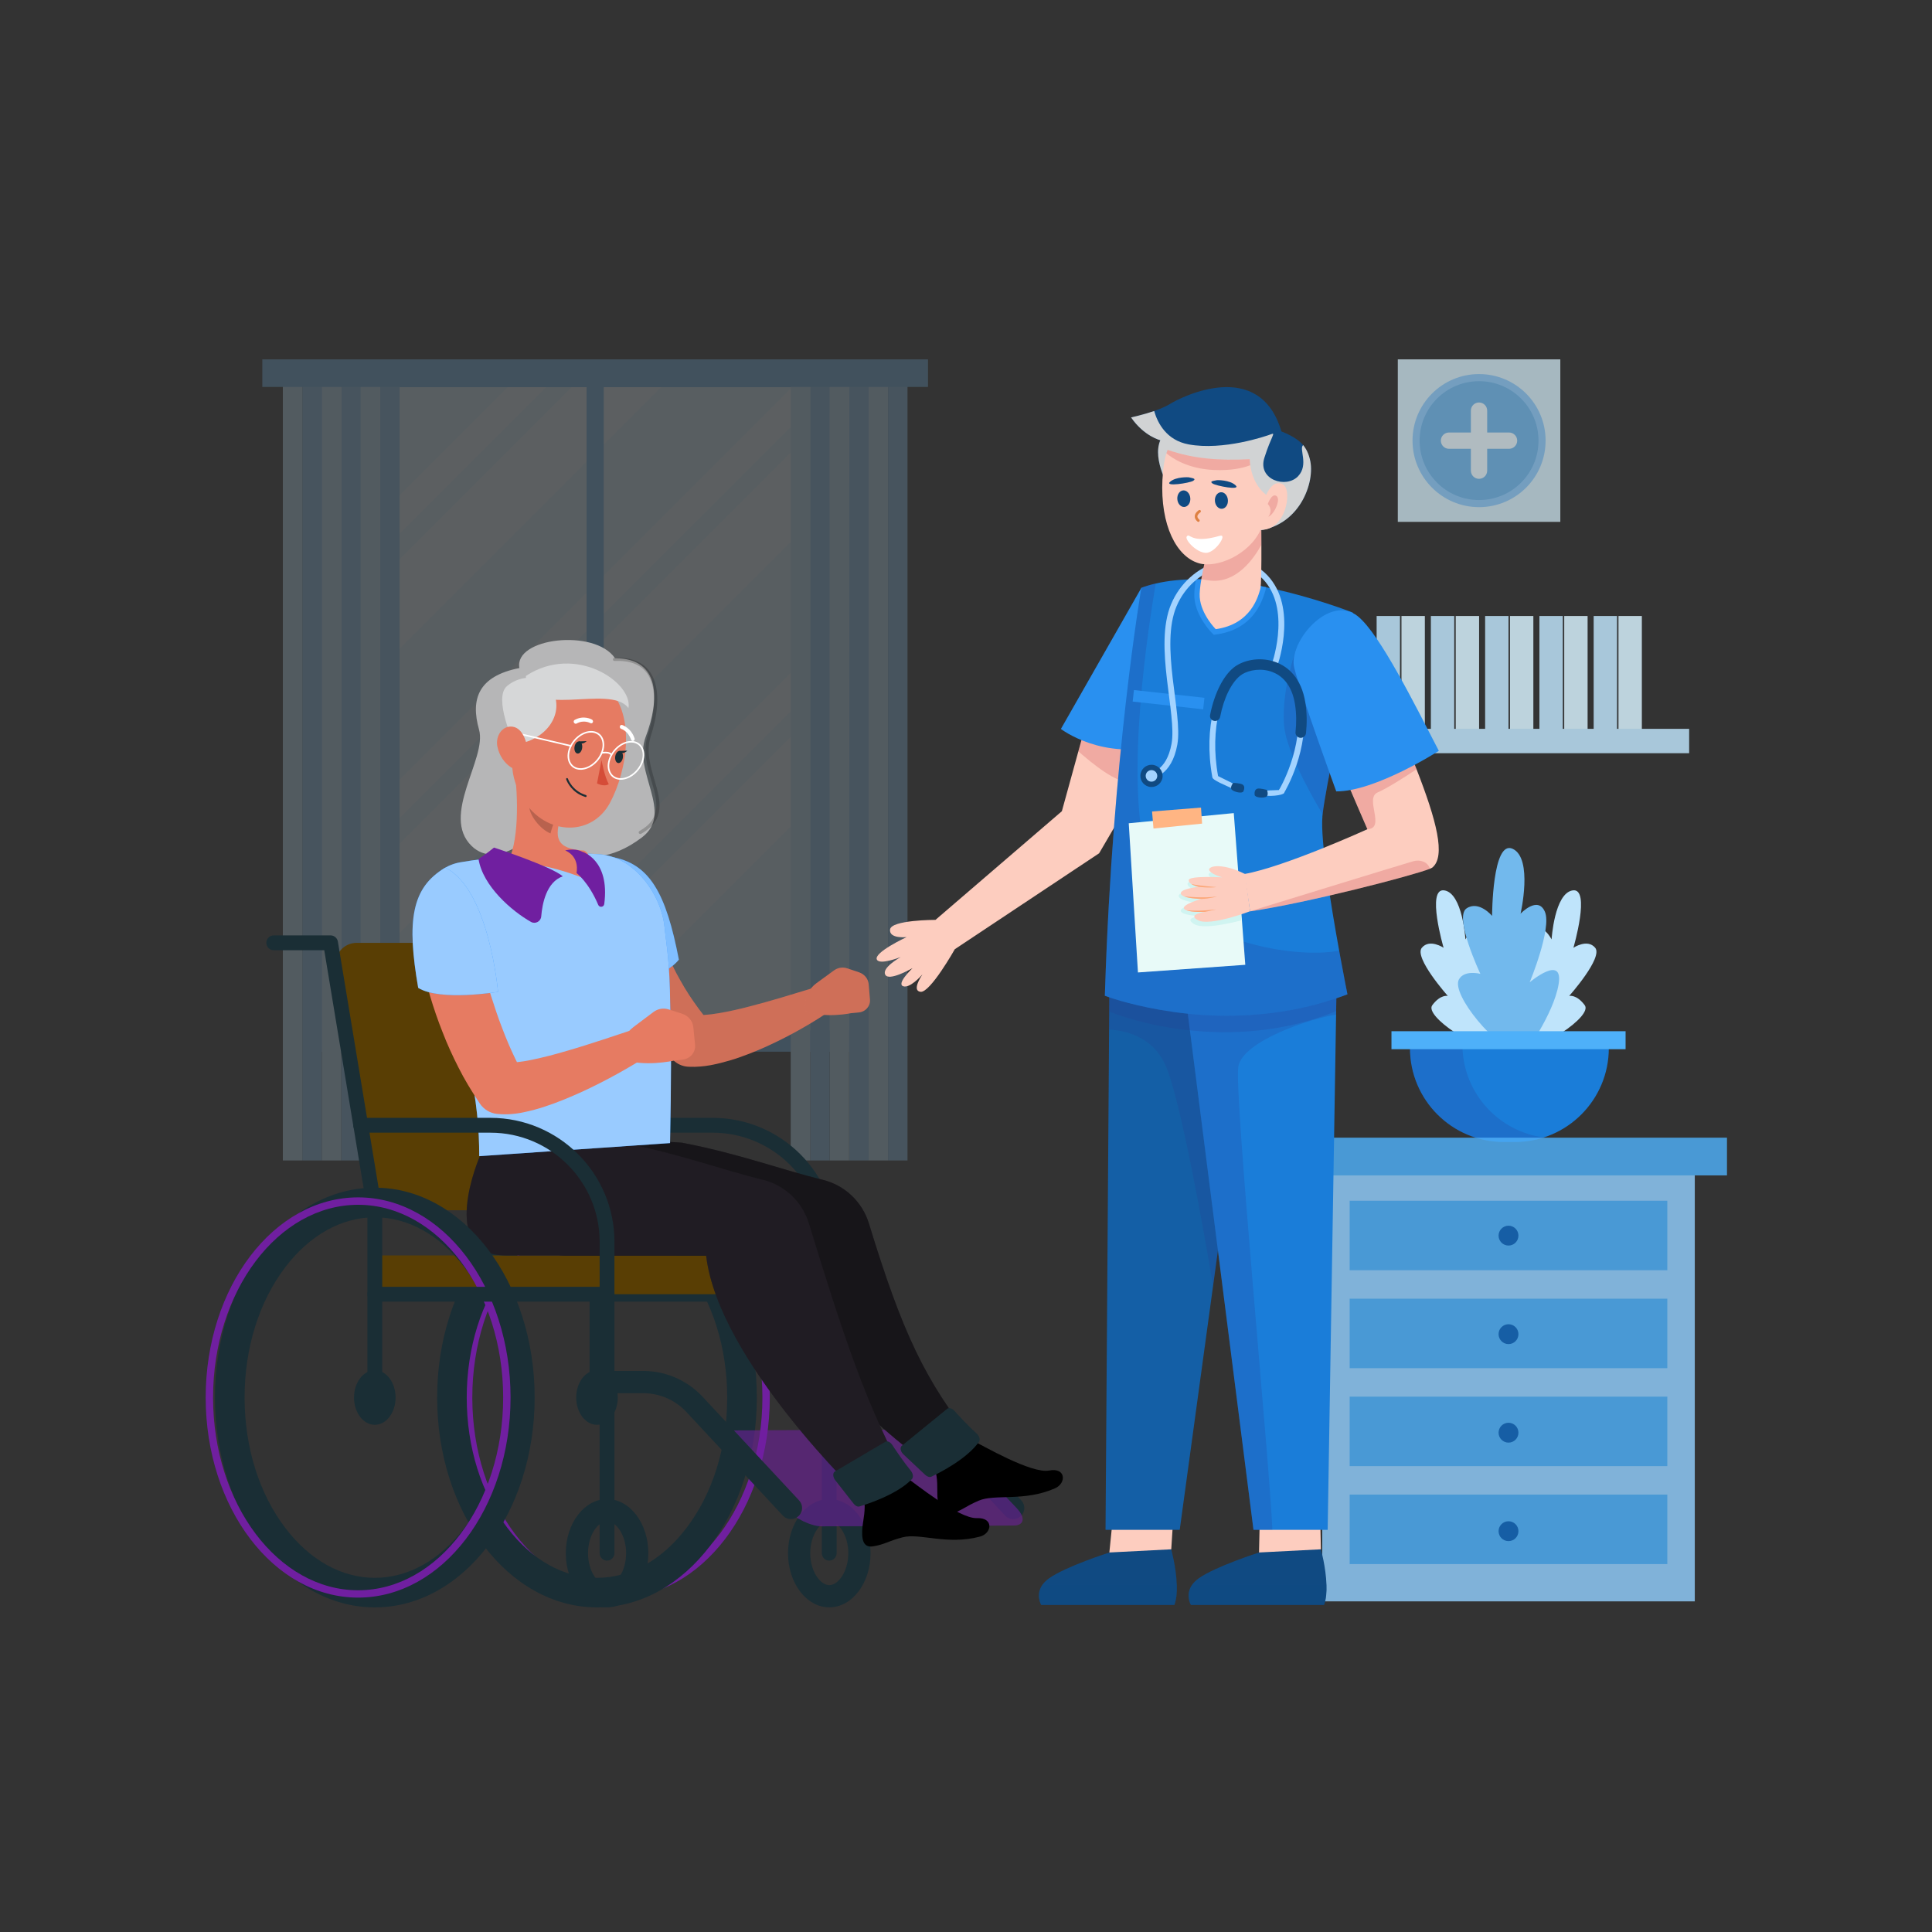 <?xml version="1.0" encoding="UTF-8"?>
<svg xmlns="http://www.w3.org/2000/svg" viewBox="0 0 500 500">
  <rect x="0" y="0" width="500" height="500" fill="#333333" stroke="none"/>
  <defs>
    <style>
      .cls-1 {
        fill: #d6d7d8;
      }

      .cls-2 {
        opacity: .83;
      }

      .cls-3 {
        fill: #fca87a;
      }

      .cls-4 {
        opacity: .69;
      }

      .cls-5, .cls-6, .cls-7 {
        fill: #fff;
      }

      .cls-8, .cls-9 {
        fill: #104a82;
      }

      .cls-10 {
        fill: #e8f8ff;
      }

      .cls-11 {
        fill: #b6b6b7;
      }

      .cls-12 {
        fill: #d0f4f1;
      }

      .cls-13 {
        fill: #d54c38;
      }

      .cls-9, .cls-14, .cls-15, .cls-16 {
        mix-blend-mode: multiply;
      }

      .cls-9, .cls-17 {
        opacity: .3;
      }

      .cls-18, .cls-19 {
        isolation: isolate;
      }

      .cls-20 {
        fill: #d9f3ff;
      }

      .cls-21, .cls-14, .cls-19, .cls-16 {
        opacity: .2;
      }

      .cls-6, .cls-22 {
        opacity: .5;
      }

      .cls-23 {
        fill: #de8143;
      }

      .cls-24 {
        fill: #8cc7f2;
      }

      .cls-25 {
        fill: #e67b62;
      }

      .cls-26 {
        opacity: .23;
      }

      .cls-14 {
        fill: #be1e2d;
      }

      .cls-27 {
        opacity: .4;
      }

      .cls-28 {
        fill: #007cff;
      }

      .cls-15 {
        fill: #d1d3d4;
      }

      .cls-29 {
        fill: #ffb583;
      }

      .cls-30 {
        opacity: .57;
      }

      .cls-31 {
        fill: #1a7dd9;
      }

      .cls-32 {
        fill: #145fa6;
      }

      .cls-33 {
        opacity: .82;
      }

      .cls-34 {
        fill: #91cefe;
      }

      .cls-35 {
        fill: #a3d3ff;
      }

      .cls-36, .cls-22 {
        fill: #701fa0;
      }

      .cls-37 {
        opacity: .1;
      }

      .cls-38 {
        fill: #593e04;
      }

      .cls-16 {
        fill: #2b3990;
      }

      .cls-39 {
        fill: #4eb0f9;
      }

      .cls-40 {
        fill: #2990f0;
      }

      .cls-41 {
        fill: #72b9ed;
      }

      .cls-42 {
        fill: #171519;
      }

      .cls-43 {
        fill: #fdcdbf;
      }

      .cls-44 {
        fill: #e8faf8;
      }

      .cls-45 {
        fill: none;
        stroke: #a3d3ff;
        stroke-miterlimit: 10;
        stroke-width: 1.51px;
      }

      .cls-46 {
        fill: #def0ff;
      }

      .cls-7 {
        opacity: .6;
      }

      .cls-47 {
        fill: #bfe4fb;
      }

      .cls-48 {
        fill: #1a2e35;
      }

      .cls-49 {
        fill: #201c23;
      }

      .cls-50 {
        fill: #1068be;
      }
    </style>
  </defs>
  <g class="cls-18">
    <g id="Layer_1" data-name="Layer 1">
      <g>
        <g class="cls-26">
          <g>
            <rect class="cls-41" x="81.72" y="94.67" width="144.62" height="177.51"/>
            <rect class="cls-20" x="87.23" y="100.2" width="133.59" height="166.47"/>
            <g>
              <g>
                <polygon class="cls-10" points="141.33 100.2 87.23 154.3 87.23 144.37 131.4 100.2 141.33 100.2"/>
                <polygon class="cls-10" points="171.09 100.2 87.23 184.07 87.23 160.91 147.95 100.2 171.09 100.2"/>
              </g>
              <g>
                <polygon class="cls-10" points="214.93 100.2 87.23 227.89 87.23 217.97 205.01 100.2 214.93 100.2"/>
                <polygon class="cls-10" points="220.82 100.93 220.82 124.07 87.23 257.66 87.23 234.51 220.82 100.93"/>
              </g>
              <g>
                <polygon class="cls-10" points="220.82 157.99 220.82 167.9 122.06 266.67 112.13 266.67 220.82 157.99"/>
                <polygon class="cls-10" points="220.82 174.52 220.82 197.68 151.83 266.67 128.67 266.67 220.82 174.52"/>
              </g>
            </g>
            <rect class="cls-41" x="151.81" y="97.81" width="4.44" height="171.66"/>
          </g>
          <g>
            <g>
              <rect class="cls-24" x="98.38" y="95.29" width="5.04" height="205.04"/>
              <rect class="cls-47" x="93.35" y="95.29" width="5.04" height="205.04"/>
              <rect class="cls-24" x="88.31" y="95.29" width="5.04" height="205.04"/>
              <rect class="cls-47" x="83.27" y="95.29" width="5.04" height="205.04"/>
              <rect class="cls-24" x="78.24" y="95.29" width="5.04" height="205.04"/>
              <rect class="cls-47" x="73.2" y="95.29" width="5.04" height="205.04"/>
            </g>
            <g>
              <rect class="cls-24" x="229.82" y="95.29" width="5.04" height="205.04"/>
              <rect class="cls-47" x="224.78" y="95.29" width="5.04" height="205.04"/>
              <rect class="cls-24" x="219.75" y="95.29" width="5.04" height="205.04"/>
              <rect class="cls-47" x="214.71" y="95.29" width="5.04" height="205.04"/>
              <rect class="cls-24" x="209.67" y="95.29" width="5.04" height="205.04"/>
              <rect class="cls-47" x="204.64" y="95.29" width="5.04" height="205.04"/>
            </g>
          </g>
          <rect class="cls-41" x="67.89" y="93" width="172.27" height="7.14"/>
        </g>
        <g class="cls-2">
          <g>
            <rect class="cls-47" x="356.27" y="159.42" width="6.05" height="33.93"/>
            <rect class="cls-20" x="362.7" y="159.42" width="6.05" height="33.93"/>
            <rect class="cls-47" x="370.31" y="159.42" width="6.05" height="33.93"/>
            <rect class="cls-20" x="376.74" y="159.42" width="6.05" height="33.93"/>
            <rect class="cls-47" x="384.35" y="159.42" width="6.05" height="33.93"/>
            <rect class="cls-20" x="390.78" y="159.42" width="6.05" height="33.93"/>
            <rect class="cls-47" x="398.4" y="159.42" width="6.05" height="33.93"/>
            <rect class="cls-20" x="404.82" y="159.42" width="6.05" height="33.93"/>
            <rect class="cls-47" x="412.44" y="159.42" width="6.05" height="33.93"/>
            <rect class="cls-20" x="418.86" y="159.42" width="6.05" height="33.93"/>
          </g>
          <rect class="cls-47" x="349.67" y="188.62" width="87.48" height="6.31"/>
        </g>
        <g>
          <g>
            <path class="cls-47" d="M392.52,271.85s-3.72-10.2-2.91-16.7c.81-6.5,5.98,1.34,5.98,1.34,0,0-1.3-12.25,1.12-15.2s4.84,1.83,4.84,1.83c0,0,.72-11.95,5.46-12.69,4.74-.74,.19,14.85,.19,14.85,0,0,3.61-2.42,5.63,0,2.12,2.54-6.72,12.46-6.72,12.46,0,0,1.9-.45,4.02,2.41,2.12,2.86-11.79,12.01-17.61,11.71Z"/>
            <path class="cls-47" d="M388.28,271.85s3.72-10.2,2.91-16.7c-.81-6.5-5.98,1.34-5.98,1.34,0,0,1.3-12.25-1.12-15.2s-4.84,1.83-4.84,1.83c0,0-.72-11.95-5.46-12.69s-.19,14.85-.19,14.85c0,0-3.61-2.42-5.63,0-2.12,2.54,6.72,12.46,6.72,12.46,0,0-1.9-.45-4.02,2.41s11.79,12.01,17.61,11.71Z"/>
            <path class="cls-41" d="M394.19,273.29s7.88-10.68,9.18-18.59c1.3-7.91-7.48-.49-7.48-.49,0,0,5.76-13.92,3.94-18.22-1.82-4.31-6.31,.47-6.31,.47,0,0,3.29-14.27-2.02-16.78-5.31-2.51-5.35,17.35-5.35,17.35,0,0-3.4-4.08-6.61-1.94-3.36,2.25,3.58,16.94,3.58,16.94,0,0-4.13-1.11-5.55,1.44-2.11,3.8,9.68,18.16,16.61,19.81Z"/>
          </g>
          <g>
            <path class="cls-31" d="M392.09,295.54h-2.91c-13.41,0-24.28-10.87-24.28-24.28h51.46c0,13.41-10.87,24.28-24.28,24.28Z"/>
            <path class="cls-16" d="M399.54,294.38c-2.34,.76-4.85,1.16-7.44,1.16h-2.92c-13.4,0-24.27-10.88-24.27-24.29h13.58c.44,11.89,9.46,21.6,21.06,23.12Z"/>
            <rect class="cls-39" x="360.11" y="266.88" width="60.59" height="4.65"/>
          </g>
        </g>
        <g class="cls-33">
          <rect class="cls-34" x="342.2" y="298.91" width="96.41" height="115.52"/>
          <rect class="cls-39" x="333.86" y="294.43" width="113.08" height="9.76"/>
          <rect class="cls-39" x="349.29" y="310.75" width="82.21" height="17.98"/>
          <rect class="cls-39" x="349.29" y="336.1" width="82.21" height="17.98"/>
          <rect class="cls-39" x="349.29" y="361.45" width="82.21" height="17.98"/>
          <rect class="cls-39" x="349.29" y="386.8" width="82.21" height="17.98"/>
          <circle class="cls-50" cx="390.4" cy="319.78" r="2.57"/>
          <path class="cls-50" d="M392.97,345.28c0,1.42-1.15,2.57-2.57,2.57s-2.57-1.15-2.57-2.57,1.15-2.57,2.57-2.57,2.57,1.15,2.57,2.57Z"/>
          <path class="cls-50" d="M392.97,370.78c0,1.42-1.15,2.57-2.57,2.57s-2.57-1.15-2.57-2.57,1.15-2.57,2.57-2.57,2.57,1.15,2.57,2.57Z"/>
          <circle class="cls-50" cx="390.4" cy="396.27" r="2.57"/>
        </g>
        <g>
          <path class="cls-43" d="M300.85,192.81l-16.4,28.02-37.35,24.83s-6.38,11.33-8.87,11.02c-2.26-.28,.07-3.87,.49-4.5-.44,.5-3.25,3.63-4.96,3.06-1.78-.6,1.99-4.29,2.39-4.68-.44,.24-6.17,3.48-7.06,1.67-.88-1.75,3.51-4.25,4-4.54-.56,.21-5.43,2.06-6.15,.66-.94-1.83,7.69-5.83,7.69-5.83,0,0-4.59,.51-4.28-1.98,.31-2.46,11.51-2.48,11.75-2.48l32.71-28.12,4.27-15.49,1.65-5.97,8.95-3.36,1-.37,10.18,8.05Z"/>
          <path class="cls-14" d="M292.74,202.29c-3.57,.79-10.36-4.98-13.67-7.84l1.65-5.97,8.95-3.36c1.89,.25,5.47,4.23,6.38,5.27,.94,1.06,1.46,10.84-3.3,11.89Z"/>
          <g>
            <polygon class="cls-43" points="341.85 400.97 341.68 393.32 326 394.3 325.83 401.78 335.66 405.5 341.85 400.97"/>
            <path class="cls-8" d="M342.66,415.36h-34.46s-1.53-2.62,.33-5.24c.4-.56,.95-1.11,1.69-1.65,4.27-3.05,15.61-6.69,15.61-6.69l16.03-.82s1.28,4.67,1.43,9.15c.07,1.91-.08,3.79-.63,5.24Z"/>
            <path class="cls-9" d="M342.66,415.36h-34.46s-1.53-2.62,.33-5.24h34.76c.07,1.91-.08,3.79-.63,5.24Z"/>
          </g>
          <g>
            <polygon class="cls-43" points="303.12 400.97 303.61 393.29 287.86 394.27 287.1 401.78 296.93 405.5 303.12 400.97"/>
            <path class="cls-8" d="M303.94,415.36h-34.48s-1.53-2.62,.33-5.24c.4-.56,.95-1.11,1.7-1.65,4.25-3.05,15.61-6.69,15.61-6.69l16.01-.82s1.3,4.67,1.44,9.15c.07,1.91-.08,3.79-.63,5.24Z"/>
            <path class="cls-9" d="M304.57,410.12c.07,1.91-.08,3.79-.63,5.24h-34.48s-1.53-2.62,.33-5.24h34.77Z"/>
          </g>
          <polygon class="cls-32" points="324.16 258.11 323.53 262.68 323.28 264.53 323.17 265.28 315.2 323.6 313.94 332.81 305.31 395.92 286.11 395.92 287.03 266.47 287.07 261.75 287.09 258.09 287.11 256.36 287.13 253.54 294.78 254.49 318.16 257.38 319.38 257.52 324.16 258.11"/>
          <path class="cls-16" d="M323.28,264.53l-9.34,68.28c-2.02-12.06-8.41-48.81-12.46-57.43-3.43-7.31-10.55-8.72-14.44-8.92l.09-12.93,32.26,3.98c2.02,2.36,3.65,4.55,3.65,4.55,0,0,.09,.89,.24,2.47Z"/>
          <polygon class="cls-31" points="345.89 255.55 345.86 257.22 345.84 258.36 345.79 261.7 345.78 262.58 343.6 395.92 324.4 395.92 315.2 323.61 315.2 323.6 307.88 266.1 307.87 266.1 307.4 262.33 306.86 258.11 318.13 257.38 318.16 257.38 344.34 255.65 345.89 255.55"/>
          <path class="cls-16" d="M320.47,276.08c-1.1,6.93,8.17,103.31,8.82,119.84h-4.89l-17.54-137.8,37.48-2.46,1.52,1.56-.08,5.36c-6.28,.88-24.24,6.8-25.31,13.49Z"/>
          <path class="cls-16" d="M348.72,257.33c-.97,.37-1.92,.71-2.88,1.03l-.06,3.34c-27.84,11.31-54.92,1.73-58.72,.06l.02-3.66c-.75-.26-1.15-.41-1.15-.41,0-.36,.02-.72,.04-1.08,.37-.07,.75-.15,1.13-.24,2.5-.54,5.35-1.24,7.67-1.88,.85-.24,1.62-.47,2.28-.67,4.3-1.34,22.28-4.56,26.57-5.64,4.3-1.07,20.13-1.33,22.82-.53,.16,.05,.31,.13,.46,.24,1.02,5.57,1.81,9.45,1.81,9.45Z"/>
          <g>
            <path class="cls-40" d="M295.4,152.11l-20.84,36.54s10.73,8.32,26.28,4.16l-5.44-40.7Z"/>
            <path class="cls-46" d="M305.84,187.59c-.63,2.49,.87,5.01,3.36,5.64s5.01-.87,5.64-3.36c.63-2.49-.87-5.01-3.36-5.64-2.49-.63-5.01,.87-5.64,3.36Z"/>
            <path class="cls-31" d="M342.24,211.34c-.54,6.11,2.24,23.17,4.34,34.69,.11,.63,.23,1.25,.33,1.85,1.02,5.57,1.81,9.45,1.81,9.45-.97,.37-1.92,.71-2.88,1.03-7.71,2.61-15.29,3.88-22.31,4.32-5.83,.37-11.29,.16-16.14-.34-10.09-1.04-17.56-3.31-20.31-4.24-.75-.26-1.15-.41-1.15-.41,0-.36,.02-.72,.04-1.08,1.96-61.27,9.42-104.5,9.42-104.5,1.19-.44,2.43-.8,3.7-1.09,3.25-.76,6.77-1.09,10.41-1.1,6.03,0,12.34,.86,18.13,2.05,12.39,2.55,22.45,6.56,22.45,6.56,.55,1.94,.27,6.13-.45,11.36-1.85,13.3-6.52,33.42-7.34,40.87-.02,.2-.04,.4-.06,.59Z"/>
            <path class="cls-40" d="M309.5,149.91c-.35,2.1-.48,3.66-.4,4.77,.38,4.89,4.37,8.95,4.54,9.12l.49,.49,.69-.1c6.46-.91,10.71-4.64,12.59-11.11l.08-.25c.04-.13,.09-.31,.15-.88-5.8-1.19-12.11-2.06-18.14-2.05Z"/>
            <path class="cls-16" d="M295.4,152.11s-7.55,43.74-9.46,105.57c0,0,30.62,11.89,62.78-.35,0,0-.96-4.77-2.14-11.3-12.43,2.4-43.31-3.11-49.43-22.79-6.49-20.85,.34-62.58,1.95-72.24-1.27,.29-2.52,.66-3.7,1.1Z"/>
            <path class="cls-16" d="M332.27,187.25c.35,6.27,6.14,16.96,10.03,23.49,.81-7.45,5.49-27.56,7.33-40.87l-4.91-4.24-9.11,1.91s-3.87,10.21-3.34,19.7Z"/>
            <rect class="cls-40" x="293.24" y="179.59" width="18.35" height="3" transform="translate(583.25 394.11) rotate(-173.73)"/>
            <path class="cls-45" d="M329.7,172.59s5.25-14.1-1.61-22.46c-6.85-8.36-19.87-4.01-24.3,6.49-4.43,10.5,1.57,28.06,.16,35.94-1.41,7.88-6.18,8.14-6.18,8.14"/>
            <g>
              <path class="cls-8" d="M295.22,200.09c-.39,1.54,.54,3.11,2.08,3.5,1.54,.39,3.11-.54,3.5-2.08,.39-1.54-.54-3.11-2.08-3.5-1.54-.39-3.11,.54-3.5,2.08Z"/>
              <path class="cls-35" d="M296.55,200.43c-.2,.8,.28,1.62,1.08,1.82,.8,.2,1.62-.28,1.82-1.08,.2-.8-.28-1.62-1.08-1.82-.8-.2-1.62,.28-1.82,1.08Z"/>
            </g>
            <polygon class="cls-44" points="292.12 213.06 294.5 251.67 322.28 249.69 321.56 240.16 320.71 228.99 319.3 210.43 292.12 213.06"/>
            <path class="cls-12" d="M305.05,231.96c.24,1.23,4.77,1.71,5.09,1.74-.33,.07-5.17,1.13-4.53,2.19,.62,1.03,4.75,1.2,5.29,1.22-.55,.04-4.67,.37-1.86,2.05,2.35,1.4,9.34-.21,12.25-.98l-1.29-11.12c-5.01-2.4-7.99-1.48-7-.29,.87,1.05,3.09,1.78,3.09,1.78,0,0-8.53-1.15-8.74,.04-.21,1.19,2.36,1.94,2.36,1.94,0,0-4.92,.16-4.67,1.44Z"/>
            <polygon class="cls-29" points="310.82 209 311.1 213.15 298.52 214.42 298.15 210.01 310.82 209"/>
            <path class="cls-43" d="M323.54,235.82l-.02,.04c15.17-2.25,42.14-9.27,46.56-11.03,.29-.12,.49-.22,.57-.28,3.61-2.88,1.09-12.28-4.05-25.48-1.24-3.19-2.63-6.59-4.13-10.19-.52-1.27-1.07-2.56-1.62-3.87-8.58-20.44-11.7-22.6-11.7-22.6-6.02,.37-11.9,11.1-10.38,16.04,.75,2.39,4.32,10.97,7.8,19.16,3.71,8.71,7.31,16.99,7.31,16.99,0,0-21.42,9.75-31.82,11.59l1.46,9.63Z"/>
            <g>
              <path class="cls-43" d="M322.25,226.21c-6.47-3.24-10.33-1.95-9.1-.69,.94,.97,3.21,1.54,3.21,1.54,0,0-8.59-.5-8.71,.7-.12,1.2,2.5,1.75,2.5,1.75,0,0-4.89,.54-4.55,1.79,.35,1.25,5.22,1.35,5.22,1.35,0,0-5.11,1.48-4.37,2.54,.74,1.05,5.43,.81,5.43,.81,0,0-4.89,.63-1.76,2.19,3.13,1.56,13.4-2.36,13.4-2.36l-1.28-9.61Z"/>
              <path class="cls-3" d="M314.89,229.58s-4.67-.32-6.58-.81c.74,.5,1.86,.73,1.86,.73,0,0,2.65,.38,4.73,.07Z"/>
              <g>
                <path class="cls-3" d="M311.47,235.63c-1.69,.14-4.34-.02-4.36-.03,1.51,.56,4.78,.39,4.78,.39l2.86-.63s-1.58,.13-3.28,.27Z"/>
                <path class="cls-3" d="M310.83,232.65c2.3-.05,4.14-.65,4.14-.65-3.3,.52-8.44,.01-8.49,0,1.5,.59,4.35,.64,4.35,.64Z"/>
              </g>
            </g>
            <path class="cls-14" d="M346.59,197.6c3.71,8.71,7.31,17,7.31,17,4.82-.23-.86-8.03,2.65-9.53,2.72-1.18,7.9-4.55,10.06-6-1.24-3.19-2.63-6.59-4.12-10.19-.78-.19-1.52-.29-2.26-.36-1.88-.19-11.06,3.12-13.64,9.08Z"/>
            <path class="cls-14" d="M323.54,235.82l-.02,.04c15.17-2.25,42.14-9.27,46.56-11.03-.62-1.89-2.65-2.41-4.29-1.95-2.86,.8-42.25,12.94-42.25,12.94Z"/>
            <path class="cls-40" d="M351.48,159.55c5.67,4.67,14.52,22.47,20.89,34.77,0,0-16.49,10.58-26.55,10.49,0,0-9.27-25.46-10.88-32.02s9.15-19.34,16.55-13.24Z"/>
            <g>
              <path class="cls-35" d="M313.76,201.13l1.48-.27c-2.28-12.48,1.04-22.94,5.32-26.44,1.81-1.48,5.58-2.36,8.97-1.05,2.35,.9,5.34,3.18,6.22,8.9,1.74,11.33-4.69,22.1-4.76,22.21l1.29,.78c.28-.46,6.79-11.34,4.96-23.22-.99-6.43-4.45-9.03-7.17-10.07-3.97-1.53-8.27-.5-10.47,1.29-4.62,3.77-8.24,14.83-5.85,27.88Z"/>
              <path class="cls-8" d="M313.85,186.44h0c.79,.42,1.75-.05,1.92-.92,.98-5.02,2.94-8.82,5.17-10.64,1.42-1.17,4.37-1.99,7.26-1.3,.38,.09,.76,.21,1.12,.35,2.2,.84,5,2.99,5.84,8.43,.37,2.42,.36,4.82,.12,7.1-.08,.76,.49,1.43,1.25,1.49h0c.73,.05,1.38-.48,1.46-1.21,.26-2.48,.26-5.11-.15-7.79-1.04-6.72-4.68-9.44-7.55-10.54-.48-.19-.98-.34-1.48-.46-3.92-.93-7.64,.26-9.58,1.85-2.61,2.13-4.92,6.51-6.06,12.22-.12,.58,.16,1.17,.68,1.44Z"/>
              <path class="cls-35" d="M315.24,200.85l4.75,2.36s.28,1.49-.98,.89c-1.6-.76-5.35-2.21-5.25-2.98,.19-1.53,1.48-.27,1.48-.27Z"/>
              <path class="cls-35" d="M332.29,205.25c-.28,.57-4.04,1.08-6.18,.41-.64-.2,.07-.54,.06-.81,0-.28,4.84-.39,4.84-.39l.59-.78s.89,1.17,.7,1.56Z"/>
              <path class="cls-8" d="M327.88,204.43s.63,1.55-.34,1.85c-.96,.3-2.75,.09-2.84-.56-.09-.66,.05-1.43,.71-1.61,.66-.19,2.47,.33,2.47,.33Z"/>
              <path class="cls-8" d="M319.15,202.62s-1.07,1.28-.24,1.86c.83,.58,2.6,.92,2.88,.32,.28-.6,.38-1.37-.19-1.75-.57-.38-2.45-.44-2.45-.44Z"/>
            </g>
            <path class="cls-43" d="M313.87,137.24c-.49,1.76-2.16,7.87-2.96,12.65-.32,1.89-.51,3.58-.42,4.7,.34,4.43,4.14,8.24,4.14,8.24,9.25-1.3,10.99-8.61,11.53-10.38,.26-.87,.31-6.22,.29-11.44,0-3.06-.04-6.08-.07-8.13-.02-1.61-.04-2.62-.04-2.62-3.13-1.98-9.28,.94-11.51,3.69-.4,.5-.68,.99-.78,1.45-.08,.35-.14,.99-.16,1.86Z"/>
            <path class="cls-14" d="M313.87,137.24c-.49,1.76-2.16,7.87-2.96,12.65,.73,.16,1.55,.29,2.45,.38,6.66,.61,11.08-5.61,13.08-9.27,0-3.06-.04-6.08-.07-8.13-.13-.14-.24-.24-.33-.31-.86-.62-5.18-2.32-5.18-2.32,0,0-2.84,1.59-6.04,3.7-.4,.5-.68,.99-.78,1.45-.08,.35-.14,.99-.16,1.86Z"/>
            <path class="cls-8" d="M300.29,113.93c-2.22,5.16,2.57,12.78,2.57,12.78,0,0,7.97,10.62,20.4,10.74,12.43,.12,17.04-11.91,15.86-18.03-.37-1.92-1.07-3.26-1.86-4.23-1.82-2.19-5.63-3.53-5.63-3.53-5.61-19.07-25.7-9.08-28.92-7.07-.32,.2-.67,.39-1.05,.57-.89,.44-1.92,.85-2.97,1.21-2.96,1.01-5.98,1.66-5.98,1.66,3.38,4.91,7.59,5.91,7.59,5.91Z"/>
            <path class="cls-15" d="M300.29,113.93c-2.22,5.16,2.57,12.78,2.57,12.78,0,0,7.97,10.62,20.4,10.74,12.43,.12,17.04-11.91,15.86-18.03-.37-1.92-1.07-3.26-1.86-4.23-1.18,.91,1.52,5.03-1.3,8.04-3.08,3.28-10.53,.96-8.75-4.72,1.79-5.69,3.07-6.66,1.73-6.13-1.35,.52-12.41,4.28-21.32,2.63-5.79-1.07-8.05-5.6-8.92-8.64-2.96,1.01-5.98,1.66-5.98,1.66,3.38,4.91,7.59,5.91,7.59,5.91Z"/>
            <path class="cls-43" d="M300.84,124.02c-.6,11.98,3.68,20.11,9.46,21.76,4.56,1.32,12.85-2.11,15.93-8.6l1.77-8.92s-3.62-2.1-4.43-7.86c-.03-.2-.05-.41-.07-.62-.03-.3-.06-.62-.07-.94-8.12,.41-14.69-.14-21.24-2.42-.11,.27-.21,.57-.32,.89-.04,.14-.09,.28-.13,.42-.45,1.57-.76,3.62-.89,6.29Z"/>
            <path class="cls-14" d="M301.86,117.31c1.47,1.24,5.47,4,12.24,4.32,4.42,.21,7.5-.48,9.46-1.23-.03-.2-.05-.41-.07-.62-.03-.3-.06-.62-.07-.94-8.12,.41-14.69-.14-21.24-2.42-.11,.27-.21,.57-.32,.89Z"/>
            <path class="cls-8" d="M315.02,124.26s3.24-.09,4.75,1.34-5.06,.14-5.95-.46c-.88-.6,.16-.68,1.19-.88Z"/>
            <path class="cls-8" d="M307.62,123.52s-3.23-.21-4.8,1.16c-1.57,1.37,5.05,.33,5.96-.24,.91-.57-.14-.69-1.16-.92Z"/>
            <path class="cls-8" d="M314.42,129.65c.08,1.18,.9,2.09,1.83,2.02s1.62-1.07,1.53-2.26c-.08-1.18-.9-2.09-1.83-2.02s-1.62,1.07-1.53,2.26Z"/>
            <path class="cls-8" d="M304.69,129.18c.08,1.18,.9,2.09,1.83,2.02s1.62-1.07,1.53-2.26c-.08-1.18-.9-2.09-1.83-2.02-.93,.06-1.62,1.07-1.53,2.26Z"/>
            <path class="cls-5" d="M315.7,138.66c-7.67,2.25-7.77-.95-8.57,.18-.59,.82,2.54,4.23,4.98,4.24,2.47,0,5.67-5.02,3.59-4.41Z"/>
            <path class="cls-23" d="M310.04,135.05c.12,.03,.26,0,.35-.11,.13-.15,.11-.36-.04-.49-.33-.28-.48-.56-.46-.84,.03-.45,.54-.87,.74-.99,.16-.1,.21-.32,.11-.48-.1-.16-.31-.21-.48-.11-.04,.02-.99,.62-1.06,1.52-.04,.51,.19,.98,.7,1.42,.04,.04,.09,.06,.14,.07Z"/>
            <path class="cls-43" d="M327.68,128.14s1.6-4.28,4.33-2.78c2.73,1.5,.58,13.34-7.02,11.58-7.61-1.76,2.69-8.79,2.69-8.79Z"/>
            <path class="cls-14" d="M328.1,130.43s1.02-2.9,2.25-2.07c1.22,.83-.58,4.79-2.11,5.37,0,0,1.38-1.6-.14-3.3Z"/>
          </g>
        </g>
        <g class="cls-4">
          <rect class="cls-20" x="361.75" y="93" width="42.06" height="42.06"/>
          <g>
            <circle class="cls-34" cx="382.78" cy="114.03" r="17.22"/>
            <circle class="cls-41" cx="382.78" cy="114.03" r="15.38"/>
            <path class="cls-10" d="M390.54,111.93h-5.66v-5.66c0-1.16-.94-2.11-2.11-2.11h0c-1.16,0-2.11,.94-2.11,2.11v5.66h-5.66c-1.16,0-2.11,.94-2.11,2.11h0c0,1.16,.94,2.11,2.11,2.11h5.66v5.66c0,1.16,.94,2.11,2.11,2.11h0c1.16,0,2.11-.94,2.11-2.11v-5.66h5.66c1.16,0,2.11-.94,2.11-2.11h0c0-1.16-.94-2.11-2.11-2.11Z"/>
          </g>
        </g>
        <path class="cls-48" d="M154.5,362.64c-1.06,0-1.92-.86-1.92-1.92v-47.34l-11.16-67.46h-13.07c-1.06,0-1.92-.86-1.92-1.92s.86-1.92,1.92-1.92h14.7c.94,0,1.74,.68,1.89,1.6l11.45,69.22c.02,.1,.03,.21,.03,.31v47.49c0,1.06-.86,1.92-1.92,1.92Z"/>
        <path class="cls-38" d="M135.49,244.01h-43.18c-3.39,0-5.97,3.04-5.41,6.38l9.11,55.08c.74,4.47,4.61,7.75,9.14,7.75h43.18c3.39,0,5.97-3.04,5.41-6.38l-9.11-55.08c-.74-4.47-4.61-7.75-9.14-7.75Z"/>
        <path class="cls-36" d="M159.77,311.8c20.7,0,37.54,22.37,37.54,49.88s-16.84,49.88-37.54,49.88-37.54-22.37-37.54-49.88,16.84-49.88,37.54-49.88m0-1.92c-21.79,0-39.45,23.19-39.45,51.79s17.66,51.79,39.45,51.79,39.45-23.19,39.45-51.79-17.66-51.79-39.45-51.79h0Z"/>
        <path class="cls-48" d="M154.5,315.04c8.6,0,16.82,4.58,23.15,12.89,6.8,8.93,10.55,20.92,10.55,33.76s-3.75,24.83-10.55,33.76c-6.33,8.31-14.55,12.89-23.15,12.89s-16.83-4.58-23.16-12.89c-6.8-8.93-10.55-20.92-10.55-33.76s3.75-24.83,10.55-33.76c6.33-8.31,14.55-12.89,23.16-12.89m0-7.67c-22.85,0-41.37,24.32-41.37,54.31s18.52,54.31,41.37,54.31,41.37-24.32,41.37-54.31-18.52-54.31-41.37-54.31h0Z"/>
        <path class="cls-48" d="M214.62,393.71c2.32,0,4.92,3.53,4.92,8.26s-2.6,8.26-4.92,8.26-4.93-3.53-4.93-8.26,2.6-8.26,4.93-8.26m0-5.75c-5.9,0-10.68,6.27-10.68,14.01s4.78,14.01,10.68,14.01,10.68-6.27,10.68-14.01-4.78-14.01-10.68-14.01h0Z"/>
        <path class="cls-48" d="M149.12,361.68c0-3.9,2.41-7.06,5.38-7.06s5.38,3.16,5.38,7.06-2.41,7.06-5.38,7.06-5.38-3.16-5.38-7.06Z"/>
        <path class="cls-48" d="M214.61,336.87h-60.11c-1.06,0-1.92-.86-1.92-1.92s.86-1.92,1.92-1.92h60.11c1.06,0,1.92,.86,1.92,1.92s-.86,1.92-1.92,1.92Z"/>
        <path class="cls-48" d="M214.61,403.89c-1.06,0-1.92-.86-1.92-1.92v-80.58c0-15.58-12.67-28.25-28.25-28.25h-33.59c-1.06,0-1.92-.86-1.92-1.92s.86-1.92,1.92-1.92h33.59c17.69,0,32.08,14.39,32.08,32.08v80.58c0,1.06-.86,1.92-1.92,1.92Z"/>
        <path class="cls-48" d="M262.21,393.15c-.77,0-1.54-.31-2.1-.92l-24.99-26.84c-2.86-3.07-6.91-4.83-11.11-4.83h-9.38c-1.59,0-2.88-1.29-2.88-2.88s1.29-2.88,2.88-2.88h9.38c5.79,0,11.37,2.43,15.32,6.67l24.99,26.84c1.08,1.16,1.02,2.98-.14,4.06-.55,.52-1.26,.77-1.96,.77Z"/>
        <g class="cls-30">
          <path class="cls-36" d="M262.3,394.8l-49.56,.21c-2.77,0-6.94-1.99-9.27-4.45l-15.04-15.88c-2.33-2.46-1.96-4.47,.81-4.48l49.56-.21c2.77,0,6.94,1.99,9.27,4.45l15.04,15.88c2.33,2.46,1.96,4.47-.81,4.48Z"/>
          <path class="cls-22" d="M262.3,394.8l-49.56,.21c-2.77,0-6.94-1.99-9.27-4.45l-15.04-15.88c-2.33-2.46-1.96-4.47,.81-4.48l49.56-.21c2.77,0,6.94,1.99,9.27,4.45l15.04,15.88c2.33,2.46,1.96,4.47-.81,4.48Z"/>
        </g>
        <path class="cls-38" d="M219.89,334.95H102.01c-2.77,0-5.02-2.25-5.02-5.02v-5.02h122.89c2.77,0,5.02,2.25,5.02,5.02h0c0,2.77-2.25,5.02-5.02,5.02Z"/>
        <path class="cls-11" d="M123.98,188.86c2.11,7.41-10.04,22.22-1.91,30.09,6.79,6.57,17.04-3.84,17.04-3.84,0,0,10.99,13.73,26.99,1.64,8.5-6.42-2.48-16.86,1.04-26.16,3.52-9.3,3.95-20.2-7.98-20.25-5.24-7.71-26.22-5.31-24.74,2.55-10.68,2.1-12.68,8.06-10.44,15.96Z"/>
        <path class="cls-19" d="M165.74,215.82c-.16,.02-.32-.06-.4-.2-.11-.19-.04-.44,.16-.55,5.91-3.3,4.59-7.82,3.07-13.06-1.1-3.77-2.23-7.67-.95-11.66,2.29-7.1,2.19-13.01-.26-16.23-1.69-2.21-4.49-3.24-8.32-3.06-.22,.01-.41-.16-.42-.39-.01-.22,.16-.41,.39-.42,4.11-.19,7.14,.95,9,3.38,3.59,4.7,1.79,12.65,.39,16.97-1.21,3.75-.11,7.53,.96,11.19,1.56,5.34,3.02,10.39-3.45,14-.05,.03-.1,.04-.15,.05Z"/>
        <path d="M273.02,385.18c-8.02,3.53-15.56,1.37-19.78,3.21-3.62,1.57-4.23,2.52-7.25,3.47-2.52,.79-3.24-1.63-3.4-4.65-.08-1.52,.2-4.81-.7-7.06l9.29-7.64c3.24,1.65,15.78,8.95,20.35,8.06,4.36-.85,4.49,3.3,1.5,4.61Z"/>
        <g>
          <path class="cls-42" d="M198.28,324.91c3.12,27.16,42.98,54.87,42.98,54.87,3.76-1.22,9.88-4.6,10.81-6.61-12.69-15.87-18.54-28.27-27.2-56.55-1.72-5.62-6.28-9.92-11.99-11.3-10.34-2.5-21.74-6.8-36.38-9.59-18.1-1.44-36.8,3.56-36.8,3.56,0,0-11.09,25.62,6.8,25.62h51.78"/>
          <g class="cls-27">
            <path class="cls-42" d="M198.28,324.91c3.12,27.16,42.98,54.87,42.98,54.87,3.76-1.22,9.88-4.6,10.81-6.61-12.69-15.87-18.54-28.27-27.2-56.55-1.72-5.62-6.28-9.92-11.99-11.3-10.34-2.5-21.74-6.8-36.38-9.59-18.1-1.44-36.8,3.56-36.8,3.56,0,0-11.09,25.62,6.8,25.62h51.78"/>
          </g>
        </g>
        <path class="cls-48" d="M247.01,365.14c1.35,1.49,3.73,4.06,5.74,5.86,.72,.65,.99,1.6,.62,2.13-3.12,4.42-10.09,7.97-12.35,9.04-.43,.21-1.07,0-1.59-.49l-5.61-5.28c-.77-.72-.98-1.78-.45-2.22l11.75-9.58c.46-.37,1.28-.14,1.89,.53Z"/>
        <path d="M253.6,397.67c-8.46,2.28-15.59-.99-20.04,.19-3.81,1-4.57,1.86-7.69,2.34-2.61,.4-2.96-2.1-2.66-5.11,.15-1.51,.93-4.72,.37-7.09l10.33-6.15c2.95,2.12,14.25,11.23,18.9,11.04,4.44-.18,3.94,3.94,.79,4.79Z"/>
        <g>
          <path class="cls-49" d="M182.74,324.91c3.12,27.16,40.28,62.63,40.28,62.63,3.91-.64,10.46-3.05,11.68-4.91-10.15-17.6-16.71-37.74-25.37-66.02-1.72-5.62-6.28-9.92-11.99-11.3-10.34-2.5-21.74-6.8-36.38-9.59-18.1-1.44-36.8,3.56-36.8,3.56,0,0-11.09,25.62,6.8,25.62h51.78"/>
          <g class="cls-17">
            <path class="cls-49" d="M182.74,324.91c3.12,27.16,40.28,62.63,40.28,62.63,3.91-.64,10.46-3.05,11.68-4.91-10.15-17.6-16.71-37.74-25.37-66.02-1.72-5.62-6.28-9.92-11.99-11.3-10.34-2.5-21.74-6.8-36.38-9.59-18.1-1.44-36.8,3.56-36.8,3.56,0,0-11.09,25.62,6.8,25.62h51.78"/>
          </g>
        </g>
        <path class="cls-48" d="M230.91,373.94c1.11,1.68,3.08,4.58,4.79,6.66,.62,.75,.74,1.73,.29,2.2-3.75,3.9-11.17,6.35-13.57,7.07-.46,.14-1.06-.15-1.5-.72l-4.75-6.06c-.65-.83-.7-1.91-.11-2.26l13.06-7.7c.51-.3,1.29,.05,1.79,.81Z"/>
        <g>
          <path class="cls-25" d="M168.47,233.58l.15,.76,.22,.99c.15,.68,.32,1.37,.51,2.06,.38,1.39,.79,2.79,1.27,4.18,.94,2.78,2.07,5.52,3.36,8.19,.64,1.34,1.33,2.65,2.07,3.94,.71,1.3,1.5,2.57,2.3,3.82,1.64,2.48,3.41,4.9,5.35,7.19l-4.35-2.12c.67,.13,1.76,.14,2.91,.08,1.17-.07,2.43-.23,3.72-.45,2.58-.44,5.29-1.03,7.99-1.75,2.72-.69,5.45-1.47,8.2-2.28l8.24-2.49,.09-.03c1.98-.6,4.08,.52,4.67,2.51,.49,1.61-.17,3.3-1.49,4.19-2.57,1.73-5.13,3.22-7.78,4.69-2.65,1.45-5.37,2.8-8.17,4.05-1.4,.63-2.83,1.21-4.3,1.77-1.46,.56-2.95,1.1-4.51,1.55-1.56,.46-3.17,.88-4.9,1.21-1.75,.32-3.6,.53-5.85,.43-1.55-.07-2.94-.72-3.96-1.74l-.39-.39c-2.57-2.55-4.98-5.28-7.15-8.2-2.18-2.91-4.17-5.98-5.88-9.21-1.75-3.2-3.21-6.57-4.45-10.03-.6-1.74-1.16-3.5-1.61-5.32-.23-.91-.45-1.82-.63-2.77l-.26-1.44-.12-.76-.12-.93c-.53-4.1,2.36-7.86,6.46-8.39,3.94-.51,7.56,2.14,8.31,5.98l.13,.68Z"/>
          <path class="cls-37" d="M168.47,233.58l.15,.76,.22,.99c.15,.68,.32,1.37,.51,2.06,.38,1.39,.79,2.79,1.27,4.18,.94,2.78,2.07,5.52,3.36,8.19,.64,1.34,1.33,2.65,2.07,3.94,.71,1.3,1.5,2.57,2.3,3.82,1.64,2.48,3.41,4.9,5.35,7.19l-4.35-2.12c.67,.13,1.76,.14,2.91,.08,1.17-.07,2.43-.23,3.72-.45,2.58-.44,5.29-1.03,7.99-1.75,2.72-.69,5.45-1.47,8.2-2.28l8.24-2.49,.09-.03c1.98-.6,4.08,.52,4.67,2.51,.49,1.61-.17,3.3-1.49,4.19-2.57,1.73-5.13,3.22-7.78,4.69-2.65,1.45-5.37,2.8-8.17,4.05-1.4,.63-2.83,1.21-4.3,1.77-1.46,.56-2.95,1.1-4.51,1.55-1.56,.46-3.17,.88-4.9,1.21-1.75,.32-3.6,.53-5.85,.43-1.55-.07-2.94-.72-3.96-1.74l-.39-.39c-2.57-2.55-4.98-5.28-7.15-8.2-2.18-2.91-4.17-5.98-5.88-9.21-1.75-3.2-3.21-6.57-4.45-10.03-.6-1.74-1.16-3.5-1.61-5.32-.23-.91-.45-1.82-.63-2.77l-.26-1.44-.12-.76-.12-.93c-.53-4.1,2.36-7.86,6.46-8.39,3.94-.51,7.56,2.14,8.31,5.98l.13,.68Z"/>
        </g>
        <g>
          <path class="cls-28" d="M158.1,221.74c10.08,1.67,14.28,9.44,17.59,26.61-4.11,5.34-18.96,8.29-18.96,8.29,0,0-7.27-25.61,1.37-34.89Z"/>
          <path class="cls-6" d="M158.1,221.74c10.08,1.67,14.28,9.44,17.59,26.61-4.11,5.34-18.96,8.29-18.96,8.29,0,0-7.27-25.61,1.37-34.89Z"/>
        </g>
        <g>
          <path class="cls-28" d="M171.99,239.97c.48,4.85,1.34,8.5,1.46,20.14,.29,9.84,.28,19.54-.04,35.72l-49.39,3.38c.04-13.98-2.67-29.72-13.68-60.42-2.55-7.12,1.56-14.4,8.83-15.64,1.94-.33,4.01-.64,6.13-.89,8.25-.97,15.02-1.7,22.43-1.53,2.45,.05,5,.19,7.44,.36,8.8,.61,15.96,10.21,16.82,18.89Z"/>
          <path class="cls-7" d="M171.99,239.97c.48,4.85,1.34,8.5,1.46,20.14,.29,9.84,.28,19.54-.04,35.72l-49.39,3.38c.04-13.98-2.67-29.72-13.68-60.42-2.55-7.12,1.56-14.4,8.83-15.64,1.94-.33,4.01-.64,6.13-.89,8.25-.97,15.02-1.7,22.43-1.53,2.45,.05,5,.19,7.44,.36,8.8,.61,15.96,10.21,16.82,18.89Z"/>
        </g>
        <path class="cls-25" d="M133.12,199.09c.99,6.76,1.32,19.59-2.11,24.68,0,0,5.98-2.03,20.49,3.68,2.8-6.1-.32-7.32-.32-7.32-7.68-.4-7.54-3.81-6.04-8.79l-12.02-12.25Z"/>
        <path class="cls-36" d="M145.63,226.79c-4.2,1.49-5.29,7.03-5.56,10.38-.11,1.3-1.52,2.06-2.65,1.42-4.94-2.79-12.46-9.25-13.58-16.29,1.64-1.01,4.01-2.95,4.01-2.95,0,0,14.81,4.86,17.79,7.43Z"/>
        <path class="cls-36" d="M149.2,225.93s3.15,2.37,5.62,8.25c.32,.76,1.45,.61,1.56-.21,1.52-11.57-5.75-13.56-5.75-13.56,0,0-1.57-.97-4.36-.33,3.93,1.74,2.93,5.85,2.93,5.85Z"/>
        <path class="cls-21" d="M137.58,204.7l6.02,7.67c-.47,1.09-.87,2.2-1.13,3.32-2.57-1-5.72-4.77-5.56-7.64,.08-1.43,.34-2.76,.67-3.35Z"/>
        <path class="cls-25" d="M134.42,184.8c-2.05,10.2-3.13,14.46,.44,21.19,5.37,10.13,18.01,11.03,22.99,1.8,4.48-8.31,7.08-23.59-1.42-30.67-8.38-6.97-19.95-2.52-22,7.68Z"/>
        <path class="cls-1" d="M136.1,174.93c.09,11.9,21.76,1.76,26.54,8.33,1.22-6.55-13.6-16.8-26.54-8.33Z"/>
        <path class="cls-1" d="M133.14,192.66c7.97-.88,12.86-7.58,10.06-13.59-2.16-4.64-8.35-4.62-12-1.51-3.65,3.12,1.94,15.1,1.94,15.1Z"/>
        <path class="cls-48" d="M148.7,193.19c-.17,.86,.13,1.67,.67,1.81,.54,.14,1.11-.44,1.27-1.29,.17-.86-.13-1.67-.67-1.81-.54-.14-1.11,.44-1.27,1.29Z"/>
        <path class="cls-48" d="M159.24,195.65c-.17,.86,.13,1.67,.67,1.81,.54,.14,1.11-.44,1.27-1.29s-.13-1.67-.67-1.81c-.54-.14-1.11,.44-1.27,1.29Z"/>
        <path class="cls-48" d="M160.26,194.34l2.09-.07s-1.32,1.34-2.09,.07Z"/>
        <path class="cls-13" d="M155.68,196.69s.68,4.06,1.87,6.26c-1.29,.77-3.04-.21-3.04-.21l1.17-6.05Z"/>
        <path class="cls-48" d="M150.17,205.72c.4,.21,.85,.39,1.34,.54,.13,.04,.26-.04,.3-.18,.03-.14-.05-.28-.18-.32-3.57-1.08-4.64-4.19-4.65-4.22-.05-.14-.19-.22-.31-.17-.13,.04-.19,.19-.15,.32,.04,.12,.9,2.63,3.66,4.04Z"/>
        <path class="cls-5" d="M147.77,193.23s-.05,0-.07,0l-14.25-3.33c-.11-.03-.18-.13-.15-.24,.03-.11,.13-.18,.24-.15l14.25,3.33c.11,.03,.18,.13,.15,.24-.02,.09-.09,.15-.17,.15Z"/>
        <path class="cls-5" d="M150.74,199.19c-.06,0-.12,.01-.18,.02-1.15,.08-2.16-.31-2.83-1.09-.77-.9-1.03-2.23-.71-3.66,.61-2.73,3.15-5.1,5.67-5.27,1.15-.08,2.16,.31,2.83,1.09,.77,.9,1.03,2.23,.71,3.66-.6,2.67-3.03,4.98-5.48,5.25Zm1.8-9.58c-2.29,.25-4.57,2.43-5.13,4.94-.29,1.3-.06,2.51,.62,3.3,.59,.69,1.48,1.03,2.5,.96,2.35-.16,4.72-2.38,5.3-4.95l.2,.04-.2-.04c.29-1.3,.06-2.51-.62-3.3-.59-.69-1.48-1.03-2.5-.96-.06,0-.11,0-.17,.02Z"/>
        <path class="cls-5" d="M161.12,201.77c-.06,0-.12,.01-.18,.02-1.15,.08-2.16-.31-2.83-1.09-.77-.9-1.03-2.23-.71-3.66,.61-2.73,3.15-5.11,5.67-5.27,1.15-.08,2.16,.31,2.83,1.09,.77,.9,1.03,2.23,.71,3.66l-.2-.04,.2,.04c-.6,2.67-3.03,4.98-5.48,5.25Zm1.8-9.58c-2.29,.25-4.57,2.43-5.13,4.94-.29,1.3-.06,2.51,.62,3.3,.59,.69,1.48,1.03,2.5,.96,2.35-.17,4.72-2.38,5.3-4.95,.29-1.3,.06-2.51-.62-3.3-.59-.69-1.48-1.03-2.5-.96-.06,0-.11,0-.17,.02Z"/>
        <path class="cls-5" d="M158.25,195.61c-.09,0-.18-.04-.21-.13-.25-.66-1.73-.54-2.27-.43-.11,.02-.22-.05-.24-.16-.02-.11,.05-.22,.16-.24,.24-.04,2.31-.41,2.73,.69,.04,.1-.01,.22-.12,.26-.02,0-.03,.01-.05,.01Z"/>
        <path class="cls-25" d="M128.72,193.16c.45,2.41,1.88,4.33,3.45,5.37,2.36,1.56,4.35-.61,4.38-3.51,.03-2.61-1.17-6.57-3.87-6.95-2.66-.37-4.48,2.34-3.97,5.1Z"/>
        <path class="cls-5" d="M148.83,187.28c.12,.05,.26,.04,.39-.03,1.9-1.06,3.52-.13,3.54-.12,.24,.14,.54,.06,.66-.19,.12-.25,.03-.57-.22-.71-.08-.05-2.12-1.22-4.48,.09-.24,.13-.32,.44-.18,.7,.07,.12,.17,.21,.29,.25Z"/>
        <path class="cls-5" d="M163.56,191.72c.11,.06,.24,.07,.37,.03,.26-.08,.39-.38,.3-.65-.92-2.75-3.13-3.44-3.22-3.47-.26-.08-.53,.08-.59,.36-.06,.28,.1,.56,.36,.64,.09,.03,1.79,.59,2.53,2.78,.05,.14,.15,.25,.26,.31Z"/>
        <path class="cls-48" d="M149.73,191.88l2.09-.07s-1.32,1.34-2.09,.07Z"/>
        <g>
          <path class="cls-25" d="M222.32,251.63l-3.06-1.02c-1.15-.39-2.42-.19-3.4,.52l-4.59,3.34c-1.83,1.33-2.91,3.47-2.88,5.74l.02,1.4c4.96,2.05,11.83,.6,11.83,.6l2-.19c1.78-.17,3.05-1.64,2.9-3.36l-.33-3.97c-.12-1.37-1.1-2.58-2.48-3.05Z"/>
          <path class="cls-37" d="M222.32,251.63l-3.06-1.02c-1.15-.39-2.42-.19-3.4,.52l-4.59,3.34c-1.83,1.33-2.91,3.47-2.88,5.74l.02,1.4c4.96,2.05,11.83,.6,11.83,.6l2-.19c1.78-.17,3.05-1.64,2.9-3.36l-.33-3.97c-.12-1.37-1.1-2.58-2.48-3.05Z"/>
        </g>
        <path class="cls-25" d="M176.54,262.35l-3.52-1.12c-1.32-.42-2.77-.17-3.88,.66l-5.19,3.9c-2.08,1.56-3.27,4.02-3.2,6.62l.04,1.61c5.71,2.25,13.54,.48,13.54,.48l2.29-.26c2.04-.23,3.46-1.93,3.26-3.9l-.45-4.54c-.16-1.57-1.31-2.94-2.89-3.44Z"/>
        <path class="cls-25" d="M123.6,245.01l.49,2.02,.54,2.14c.38,1.43,.76,2.87,1.17,4.3,.81,2.87,1.72,5.7,2.67,8.5l.73,2.09,.78,2.06c.52,1.37,1.06,2.74,1.64,4.08,1.15,2.69,2.41,5.27,3.76,7.78l-4.75-3.11c.22,.04,.58,.12,1.13,.12,.26,0,.53,0,.84-.02,.3-.01,.6-.02,.94-.06,1.3-.12,2.73-.34,4.19-.65,1.46-.31,2.95-.66,4.46-1.04,1.51-.39,3.02-.82,4.54-1.26,3.05-.88,6.11-1.86,9.18-2.86l9.21-3.05,.06-.02c1.96-.65,4.08,.41,4.73,2.38,.54,1.64-.11,3.38-1.48,4.29-2.86,1.9-5.72,3.58-8.67,5.22-2.95,1.63-5.96,3.16-9.06,4.6-3.11,1.4-6.29,2.76-9.71,3.87-1.71,.56-3.49,1.06-5.44,1.46-.47,.11-.99,.19-1.5,.27-.5,.08-1.05,.14-1.61,.19-1.09,.1-2.37,.11-3.79-.03-1.89-.19-3.49-1.23-4.47-2.69l-.28-.42c-1.91-2.88-3.7-5.81-5.21-8.83-1.54-3.01-2.94-6.07-4.14-9.19-1.24-3.1-2.31-6.25-3.26-9.43-.46-1.6-.92-3.19-1.31-4.81-.2-.81-.4-1.62-.58-2.45-.18-.84-.34-1.61-.52-2.59-.76-4.07,1.93-7.98,6-8.74,3.93-.73,7.71,1.75,8.65,5.58l.08,.32Z"/>
        <g>
          <path class="cls-28" d="M115.25,224.55c-8.83,5.14-10.01,13.89-7.02,31.11,5.73,3.54,20.66,1.03,20.66,1.03,0,0-2.28-26.52-13.65-32.14Z"/>
          <path class="cls-7" d="M115.25,224.55c-8.83,5.14-10.01,13.89-7.02,31.11,5.73,3.54,20.66,1.03,20.66,1.03,0,0-2.28-26.52-13.65-32.14Z"/>
        </g>
        <path class="cls-48" d="M97,362.64c-1.06,0-1.92-.86-1.92-1.92v-47.34l-11.16-67.46h-13.07c-1.06,0-1.92-.86-1.92-1.92s.86-1.92,1.92-1.92h14.7c.94,0,1.74,.68,1.89,1.6l11.45,69.22c.02,.1,.03,.21,.03,.31v47.49c0,1.06-.86,1.92-1.92,1.92Z"/>
        <path class="cls-48" d="M97,315.04c8.6,0,16.83,4.58,23.16,12.89,6.8,8.93,10.55,20.92,10.55,33.76s-3.75,24.83-10.55,33.76c-6.33,8.31-14.55,12.89-23.16,12.89s-16.82-4.58-23.15-12.89c-6.8-8.93-10.55-20.92-10.55-33.76s3.75-24.83,10.55-33.76c6.33-8.31,14.55-12.89,23.15-12.89m0-7.67c-22.85,0-41.37,24.32-41.37,54.31s18.52,54.31,41.37,54.31,41.37-24.32,41.37-54.31-18.52-54.31-41.37-54.31h0Z"/>
        <path class="cls-48" d="M157.11,393.71c2.32,0,4.93,3.53,4.93,8.26s-2.6,8.26-4.93,8.26-4.93-3.53-4.93-8.26,2.6-8.26,4.93-8.26m0-5.75c-5.9,0-10.68,6.27-10.68,14.01s4.78,14.01,10.68,14.01,10.68-6.27,10.68-14.01-4.78-14.01-10.68-14.01h0Z"/>
        <ellipse class="cls-48" cx="97" cy="361.68" rx="5.38" ry="7.06"/>
        <path class="cls-36" d="M92.68,311.8c20.7,0,37.54,22.37,37.54,49.88s-16.84,49.88-37.54,49.88-37.54-22.37-37.54-49.88,16.84-49.88,37.54-49.88m0-1.92c-21.79,0-39.45,23.19-39.45,51.79s17.66,51.79,39.45,51.79,39.45-23.19,39.45-51.79-17.66-51.79-39.45-51.79h0Z"/>
        <path class="cls-48" d="M157.11,336.87h-60.11c-1.06,0-1.92-.86-1.92-1.92s.86-1.92,1.92-1.92h60.11c1.06,0,1.92,.86,1.92,1.92s-.86,1.92-1.92,1.92Z"/>
        <path class="cls-48" d="M157.11,403.89c-1.06,0-1.92-.86-1.92-1.92v-80.58c0-15.58-12.67-28.25-28.25-28.25h-33.59c-1.06,0-1.92-.86-1.92-1.92s.86-1.92,1.92-1.92h33.59c17.69,0,32.08,14.39,32.08,32.08v80.58c0,1.06-.86,1.92-1.92,1.92Z"/>
        <path class="cls-48" d="M204.7,393.15c-.77,0-1.54-.31-2.1-.92l-24.99-26.84c-2.86-3.07-6.91-4.83-11.11-4.83h-9.38c-1.59,0-2.88-1.29-2.88-2.88s1.29-2.88,2.88-2.88h9.38c5.79,0,11.37,2.43,15.32,6.67l24.99,26.84c1.08,1.16,1.02,2.98-.14,4.06-.55,.52-1.26,.77-1.96,.77Z"/>
      </g>
    </g>
  </g>
</svg>